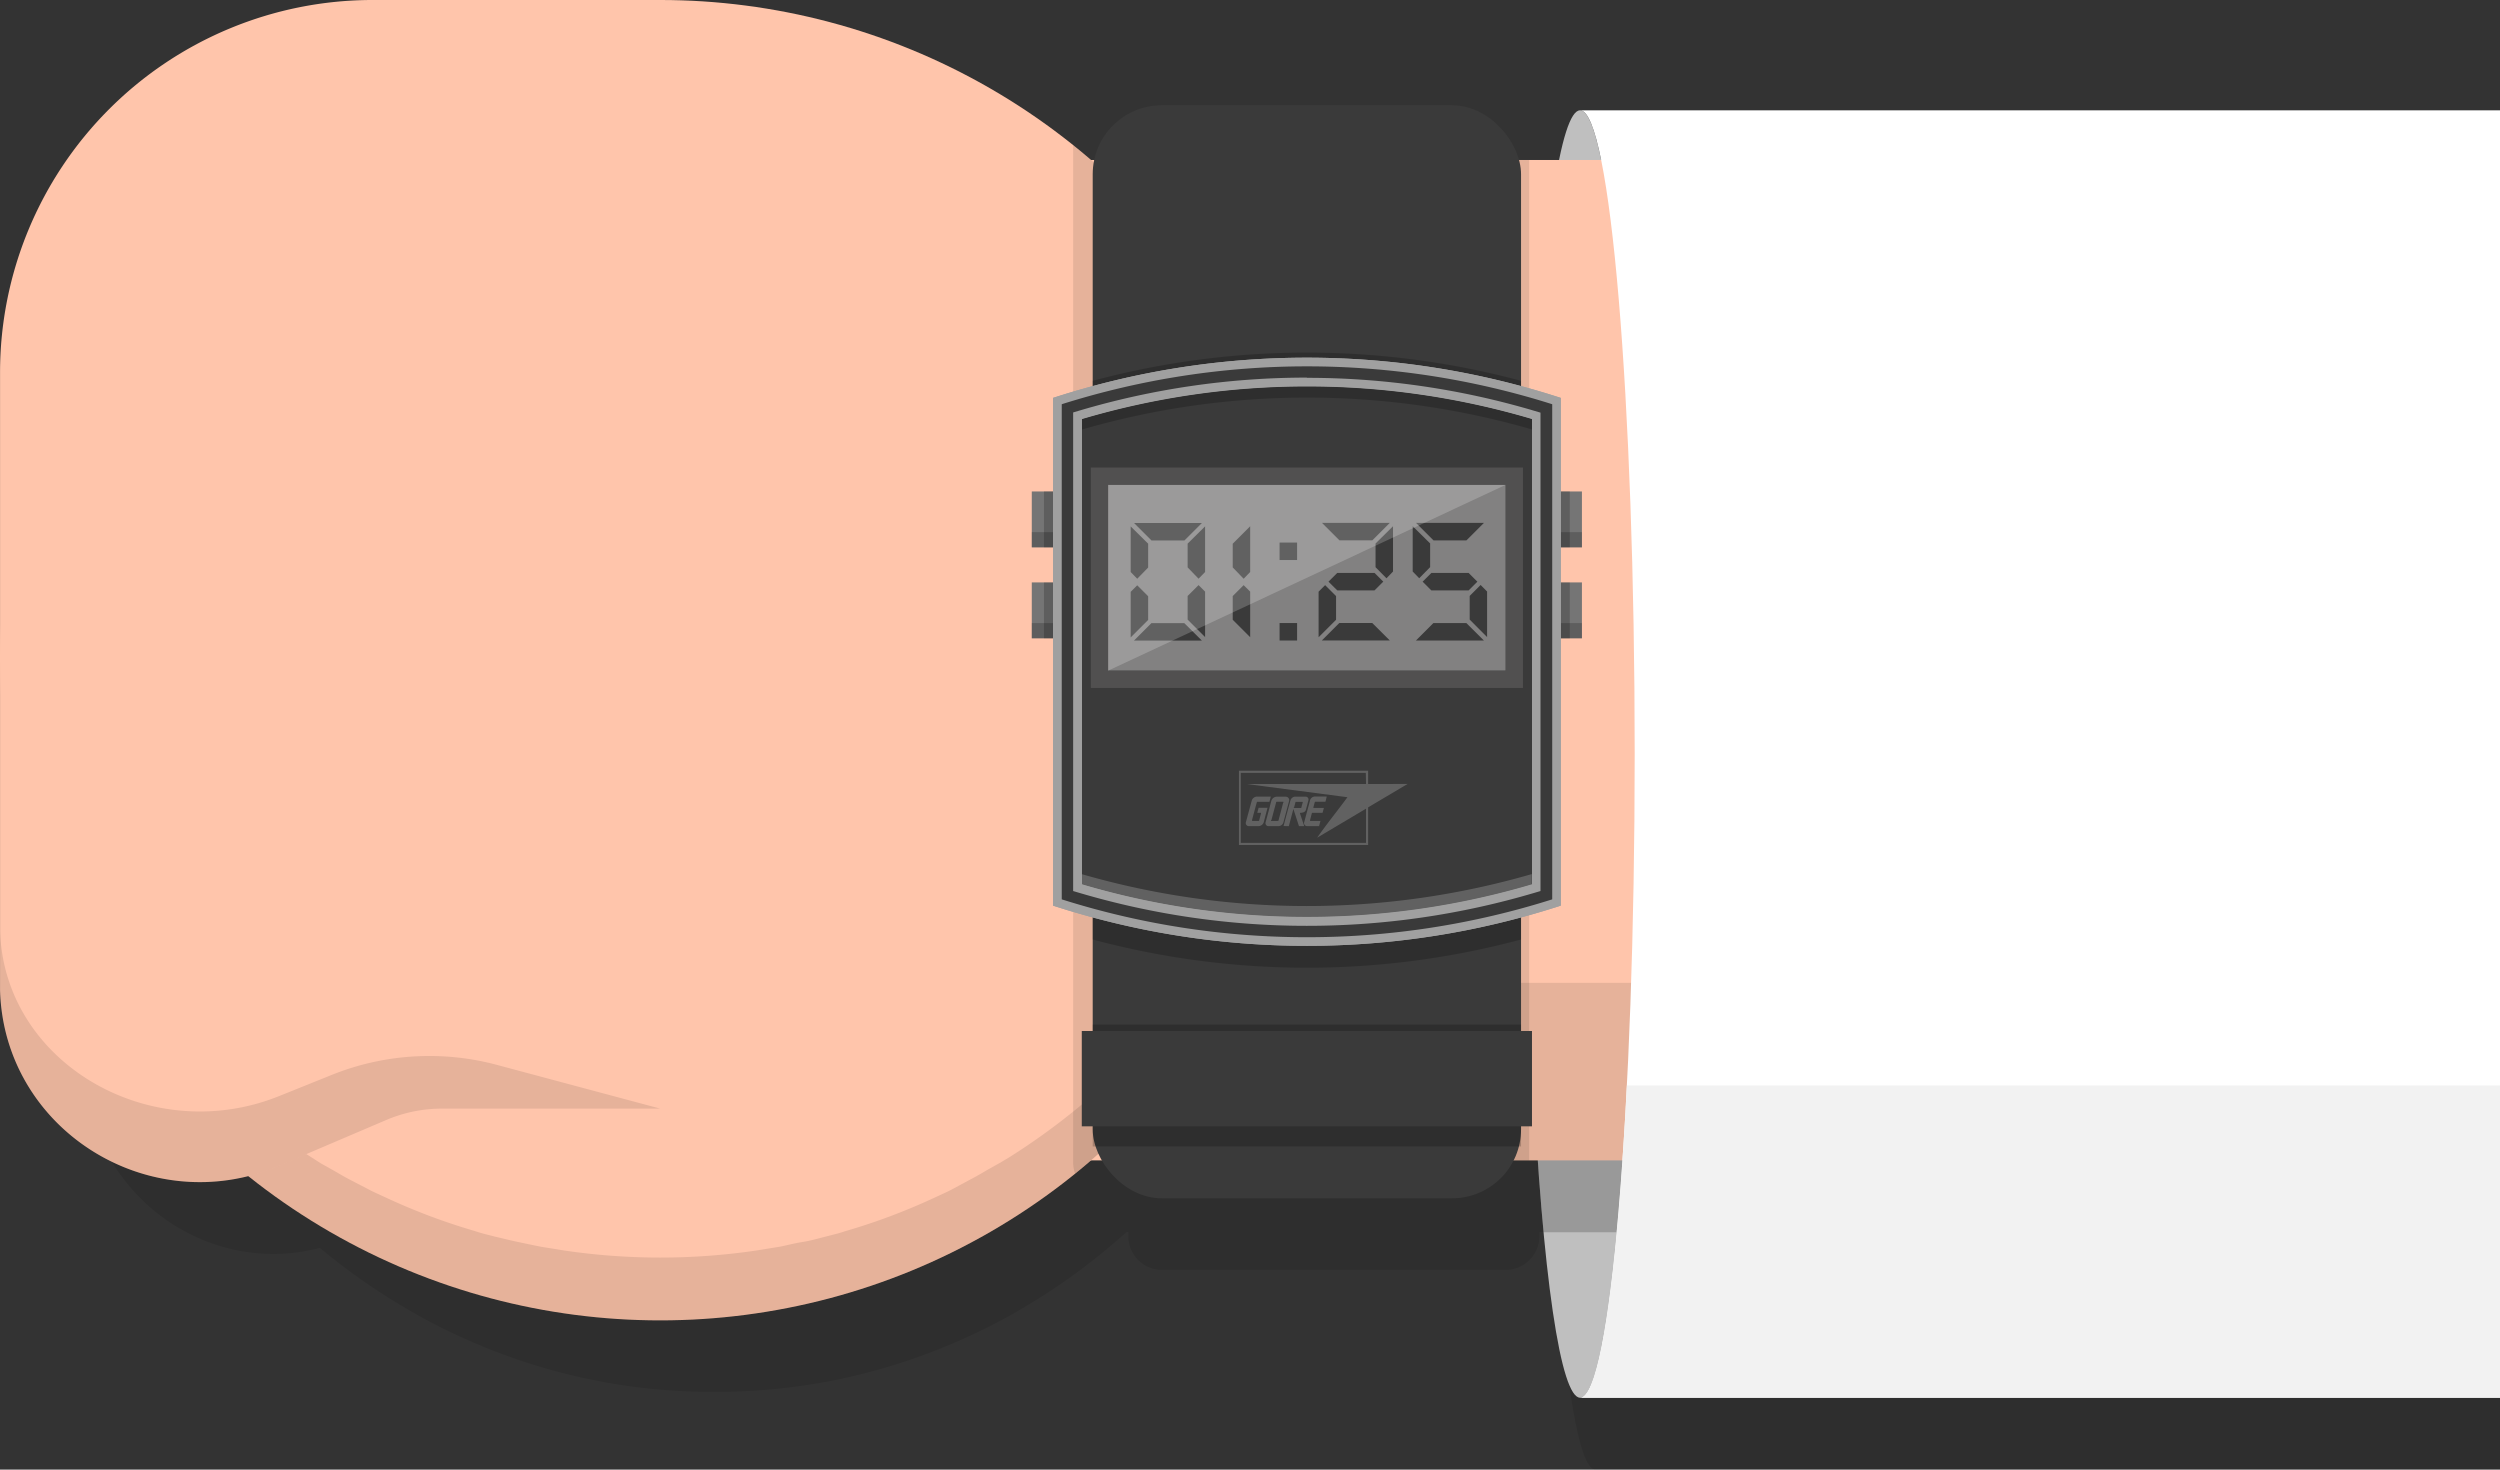 <svg id="Layer_1" data-name="Layer 1" xmlns="http://www.w3.org/2000/svg" viewBox="0 0 478.01 281">
  <rect x="0" y="0" width="478.01" height="281" fill="#333333" stroke="none"/>
  <title>q6</title>
  <g>
    <path d="M851.12,302.46c-1.37,0-2.67,3.38-3.86,9.5h-7v-3.86a6.46,6.46,0,0,0-6.32-6.6H768.18a6.46,6.46,0,0,0-6.32,6.6V312h-.32a117.52,117.52,0,0,0-78.91-30.59H630c-37.68,0-68.23,31.89-68.23,71.23V469.53q0,.6,0,1.19a38.66,38.66,0,0,0,3,13.93q.67,1.59,1.46,3.09A37.38,37.38,0,0,0,576,499.56q.86.68,1.75,1.3l.9.61q.91.6,1.86,1.14a36.55,36.55,0,0,0,5.91,2.72,35.85,35.85,0,0,0,4.18,1.21l1.07.22a35.07,35.07,0,0,0,6.56.63q1.11,0,2.22-.07l1.12-.09a35.1,35.1,0,0,0,5.59-1,120.94,120.94,0,0,0,16.35,11.5q1.51.88,3,1.72,4,2.2,8.2,4.08,3.49,1.57,7.09,2.92,1.89.7,3.8,1.35,2.56.86,5.17,1.6t5.52,1.42q2.13.49,4.28.91a116.43,116.43,0,0,0,18.85,2q1.56,0,3.12,0t3.12,0a116.43,116.43,0,0,0,18.85-2q2.16-.41,4.28-.91,2.79-.64,5.52-1.42t5.17-1.6q1.92-.64,3.8-1.35,3.6-1.34,7.09-2.92,4.18-1.88,8.2-4.08,1.54-.84,3-1.72a121,121,0,0,0,16.91-12h0q1.07-.9,2.12-1.83l.81-.71h.32v.65a6.46,6.46,0,0,0,6.32,6.6H834a6.46,6.46,0,0,0,6.32-6.6v-.65h3.05q.06.84.11,1.66l0,.29.11,1.6,0,.22q.18,2.48.37,4.85l0,.25.11,1.34,0,.5.11,1.26,0,.51.11,1.25h0c1.77,19.67,4.12,31.65,6.7,31.65H1024V302.46Z" transform="translate(-545.99 -267.63)" opacity="0.1"/>
    <g>
      <ellipse cx="302.12" cy="144.17" rx="10.44" ry="123.08" fill="#bfbfbf"/>
      <rect x="126.23" y="30.59" width="351.78" height="191.28" fill="#ffc5ab"/>
      <rect x="266.9" y="30.59" width="25.48" height="191.28" opacity="0.1"/>
      <rect x="224.94" y="187.92" width="253.06" height="33.95" opacity="0.1"/>
      <path d="M841.12,503.24h14c.4-4.24.77-8.83,1.11-13.74H840C840.35,494.4,840.72,499,841.12,503.24Z" transform="translate(-545.99 -267.63)" opacity="0.2"/>
      <circle cx="126.23" cy="126.23" r="126.23" fill="#ffc5ab"/>
      <path d="M672.22,520.08A126.23,126.23,0,0,0,798.44,393.86h0l-.62,4-.33,2.19c-.13.8-.33,1.68-.51,2.63-.38,1.89-.75,4.07-1.39,6.48-.3,1.21-.59,2.48-.94,3.81l-1.22,4.14c-.39,1.45-.93,2.92-1.45,4.45s-1,3.13-1.72,4.73A127.82,127.82,0,0,1,780,447.24a131.56,131.56,0,0,1-16.89,22,128.25,128.25,0,0,1-24.21,19.71L737.13,490l-1.79,1c-1.2.68-2.38,1.41-3.62,2.05L728,495.05c-.62.34-1.26.62-1.9.92l-1.93.89a118.67,118.67,0,0,1-16.2,6.07c-.7.2-1.39.46-2.11.63l-2.14.55c-1.43.36-2.86.78-4.32,1s-2.92.63-4.39.91l-4.46.72a125.55,125.55,0,0,1-36.62,0l-4.46-.72c-1.47-.28-2.93-.61-4.39-.91s-2.89-.68-4.32-1l-2.14-.55c-.72-.17-1.41-.42-2.11-.63a118.67,118.67,0,0,1-16.2-6.07l-1.93-.89c-.64-.29-1.29-.58-1.9-.92l-3.73-1.93c-1.23-.65-2.41-1.38-3.62-2.05l-1.79-1-1.73-1.11a128.25,128.25,0,0,1-24.21-19.71,131.56,131.56,0,0,1-16.89-22,127.82,127.82,0,0,1-10.31-20.93c-.68-1.61-1.19-3.2-1.72-4.73s-1.06-3-1.45-4.45L549.77,413c-.35-1.33-.64-2.6-.94-3.81-.64-2.41-1-4.59-1.39-6.48-.18-.95-.37-1.82-.51-2.63l-.33-2.19-.62-4h0A126.23,126.23,0,0,0,672.22,520.08Z" transform="translate(-545.99 -267.63)" opacity="0.1"/>
      <path d="M672.22,267.63h-55A71.23,71.23,0,0,0,546,338.86V455.79q0,.6,0,1.19c.77,26.75,28.68,44.07,53.29,33.57l25.65-10.94h47.27Z" transform="translate(-545.99 -267.63)" fill="#ffc5ab"/>
      <path d="M599.3,477.23c-24.61,9.87-52.52-6.41-53.29-31.56q0-.56,0-1.12v11.24q0,.59,0,1.17c.76,26.75,28.66,44.09,53.28,33.59l20.55-8.77a27.17,27.17,0,0,1,10.66-2.18h41.72L641,471.24a49.94,49.94,0,0,0-31.51,1.89Z" transform="translate(-545.99 -267.63)" opacity="0.1"/>
      <path d="M751.18,295.38V489.85a6.87,6.87,0,0,0,.36,2.18,126.21,126.21,0,0,0-.36-196.65Z" transform="translate(-545.99 -267.63)" opacity="0.1"/>
      <rect x="208.93" y="20.13" width="81.9" height="208.99" rx="13.19" ry="13.19" fill="#3a3a3a"/>
      <g>
        <g>
          <rect x="197.28" y="93.97" width="5.94" height="10.69" fill="#757575"/>
          <rect x="197.28" y="101.75" width="5.94" height="2.91" opacity="0.2"/>
        </g>
        <g>
          <rect x="197.28" y="111.36" width="5.94" height="10.69" fill="#757575"/>
          <rect x="197.28" y="119.14" width="5.94" height="2.91" opacity="0.2"/>
        </g>
        <path d="M745.6,361.59v10.69h1.74V361.59Zm0,28.08h1.74V379H745.6Z" transform="translate(-545.99 -267.63)" opacity="0.2"/>
      </g>
      <g>
        <g>
          <rect x="842.53" y="361.59" width="5.94" height="10.69" transform="translate(1145 466.25) rotate(-180)" fill="#757575"/>
          <rect x="842.53" y="369.37" width="5.94" height="2.91" transform="translate(1145 474.03) rotate(-180)" opacity="0.2"/>
        </g>
        <g>
          <rect x="842.53" y="378.98" width="5.94" height="10.69" transform="translate(1145 501.03) rotate(-180)" fill="#757575"/>
          <rect x="842.53" y="386.76" width="5.94" height="2.91" transform="translate(1145 508.81) rotate(-180)" opacity="0.2"/>
        </g>
        <path d="M844.4,361.59v10.69h1.74V361.59ZM846.14,379H844.4v10.69h1.74Z" transform="translate(-545.99 -267.63)" opacity="0.2"/>
      </g>
      <path d="M754.92,447.27a158.12,158.12,0,0,0,81.9,0V340.44a158.11,158.11,0,0,0-81.9,0Z" transform="translate(-545.99 -267.63)" opacity="0.2"/>
      <path d="M844.41,440.79a157.07,157.07,0,0,1-97.08,0V343.71a157.07,157.07,0,0,1,97.08,0Z" transform="translate(-545.99 -267.63)" fill="#a0a0a0"/>
      <path d="M795.87,443a151.33,151.33,0,0,1-43-6.24v-89a151.58,151.58,0,0,1,86.08,0v89A151.33,151.33,0,0,1,795.87,443Z" transform="translate(-545.99 -267.63)" fill="#3a3a3a"/>
      <path d="M795.87,341.52a151.32,151.32,0,0,0-43,6.24v2a154.7,154.7,0,0,1,86.08,0v-2A151.32,151.32,0,0,0,795.87,341.52Z" transform="translate(-545.99 -267.63)" opacity="0.2"/>
      <path d="M795.87,443a151.32,151.32,0,0,0,43-6.24v-2a154.7,154.7,0,0,1-86.08,0v2A151.32,151.32,0,0,0,795.87,443Z" transform="translate(-545.99 -267.63)" fill="#fff" opacity="0.2"/>
      <rect x="211.86" y="92.7" width="76.04" height="35.54" fill="#828181"/>
      <path d="M833.89,360.33v35.54h-76V360.33h76m3.3-3.3H754.56v42.14h82.63V357Z" transform="translate(-545.99 -267.63)" fill="#515050"/>
      <g>
        <path d="M762.18,377v-8.72l3.34,3.3v4.57l-2.09,2.14Zm3.34,4.63v4.54l-3.34,3.34v-8.72l1.25-1.25Zm10.28-14-3.34,3.34h-6.3l-3.34-3.34Zm0,22.49h-13l3.34-3.34h6.3Zm-2.73-14v-4.55l3.34-3.3V377l-1.25,1.28Zm3.34,4.63v8.69l-3.34-3.34v-4.52l2.09-2.08Z" transform="translate(-545.99 -267.63)" fill="#3a3a3a"/>
        <path d="M781.69,376.12v-4.53l3.34-3.34V377l-1.25,1.29Zm3.34,4.63v8.72l-3.34-3.34v-4.53l2.09-2.09Z" transform="translate(-545.99 -267.63)" fill="#3a3a3a"/>
        <path d="M790.65,374.71v-3.34H794v3.34Zm0,15.39v-3.34H794v3.34Z" transform="translate(-545.99 -267.63)" fill="#3a3a3a"/>
        <path d="M801.45,381.6v4.53l-3.34,3.34v-8.71l1.25-1.25Zm10.28-14-3.34,3.34h-6.3l-3.34-3.34Zm0,22.49h-13l3.34-3.34h6.3Zm-2.92-12.92,1.67,1.67-1.67,1.67h-7.13L800,378.85l1.67-1.67Zm.19-1.09v-4.53l3.34-3.3v8.66l-1.25,1.29Z" transform="translate(-545.99 -267.63)" fill="#3a3a3a"/>
        <path d="M816.1,376.9v-8.66l3.34,3.3v4.53l-2.09,2.12Zm13.62-9.29-3.34,3.34h-6.3l-3.34-3.34Zm0,22.49h-13l3.34-3.34h6.3Zm-2.92-12.92,1.67,1.67-1.67,1.67h-7.13L818,378.85l1.67-1.67Zm3.53,3.55v8.71L827,386.1v-4.53l2.09-2.09Z" transform="translate(-545.99 -267.63)" fill="#3a3a3a"/>
      </g>
      <polygon points="211.86 92.7 211.86 128.24 287.9 92.7 211.86 92.7" fill="#fff" opacity="0.2"/>
      <g>
        <circle cx="249.88" cy="201.16" r="1.56" fill="#d6a28e"/>
        <path d="M795.87,468a1.56,1.56,0,0,1,1.52,1.2,1.56,1.56,0,1,0-3,0A1.56,1.56,0,0,1,795.87,468Z" transform="translate(-545.99 -267.63)" fill="#262626"/>
      </g>
      <rect x="208.93" y="195.9" width="81.9" height="23.31" opacity="0.2"/>
      <rect x="206.84" y="197.13" width="86.08" height="18.23" fill="#3a3a3a"/>
      <path d="M795.92,425.59h2.28l.27-1h-1.89c-.17,0-.12-.09-.1-.17l.34-1.3c0-.06,0-.09.15-.08h1.9l.25-.93h-1.91c-.15,0-.1-.12-.1-.12l.26-.94c0-.09.06-.12.11-.12h1.94l.25-1h-2.23a1,1,0,0,0-1,.87l-1.07,4A.58.58,0,0,0,795.92,425.59Zm-11.16,0h1.85a1.08,1.08,0,0,0,1-.71l.73-2.79h-1.7l-.24.88s0,.06,0,.07H787c.09,0,.13,0,.1.12s-.32,1.2-.35,1.34-.09.09-.25.09h-1c-.08,0-.15,0-.11-.18s.84-3.16.91-3.38a.11.11,0,0,1,.11-.09h2.3l.26-1h-2.62a1.1,1.1,0,0,0-1,.7c-.09.32-1,3.69-1.13,4.17A.58.58,0,0,0,784.76,425.59Zm7.66,0,.87-3.28,1.07,3.28h1s-.85-2.54-.84-2.54c.41,0,1-.07,1.15-.55l.5-1.87a.56.56,0,0,0-.55-.68h-2a1,1,0,0,0-.88.69c-.07.21-1.33,4.94-1.33,4.94Zm1-3.57.27-1c0-.1.08-.07.18-.07H795c.09,0,.1,0,.08.09l-.27,1c0,.09,0,.08-.1.08h-1.27C793.38,422.13,793.35,422.14,793.37,422Zm-4.88,3.57h1.89a1,1,0,0,0,.94-.69l1.1-4.12a.66.66,0,0,0-.65-.82h-1.63a1.13,1.13,0,0,0-1.12.81c-.07.29-1.09,4.09-1.09,4.09A.57.57,0,0,0,788.49,425.59Zm.55-1.17.9-3.36c0-.09,0-.12.14-.13h1.2c.12,0,.08.11,0,.22l-.87,3.3c0,.1-.05.14-.22.14h-1.12C789,424.58,789,424.54,789,424.43Zm18.49-6.88V415h-24.7V429.2h24.7V422l7.55-4.48Zm-.4,0h-22.8l19.25,2.52c-1.83,2.5-4,5.16-5.79,7.74l9.34-5.55v6.54H783.23V415.41h23.91Z" transform="translate(-545.99 -267.63)" fill="#fff" opacity="0.2"/>
      <path d="M747.34,343.71v97.08a157.07,157.07,0,0,0,97.08,0V343.71A157.07,157.07,0,0,0,747.34,343.71Zm91.58,93a151.59,151.59,0,0,1-86.08,0v-89a151.58,151.58,0,0,1,86.08,0Z" transform="translate(-545.99 -267.63)" fill="#a0a0a0"/>
      <path d="M795.87,446.83A155.17,155.17,0,0,1,749,439.59V344.92a155.42,155.42,0,0,1,93.78,0v94.67A155.17,155.17,0,0,1,795.87,446.83Zm0-107a153.08,153.08,0,0,0-43.51,6.31l-1.18.35V438l1.18.35a153.23,153.23,0,0,0,87,0l1.18-.35V346.53l-1.18-.35A153.08,153.08,0,0,0,795.87,339.87Z" transform="translate(-545.99 -267.63)" fill="#3a3a3a"/>
      <path d="M848.11,288.72c5.77,0,10.44,55.11,10.44,123.08s-4.68,123.08-10.44,123.08H1024V288.72Z" transform="translate(-545.99 -267.63)" fill="#fff"/>
      <path d="M857.06,475.18c-1.83,35.77-5.15,59.7-9,59.7H1024v-59.7Z" transform="translate(-545.99 -267.63)" fill="#f2f2f2"/>
    </g>
  </g>
</svg>
